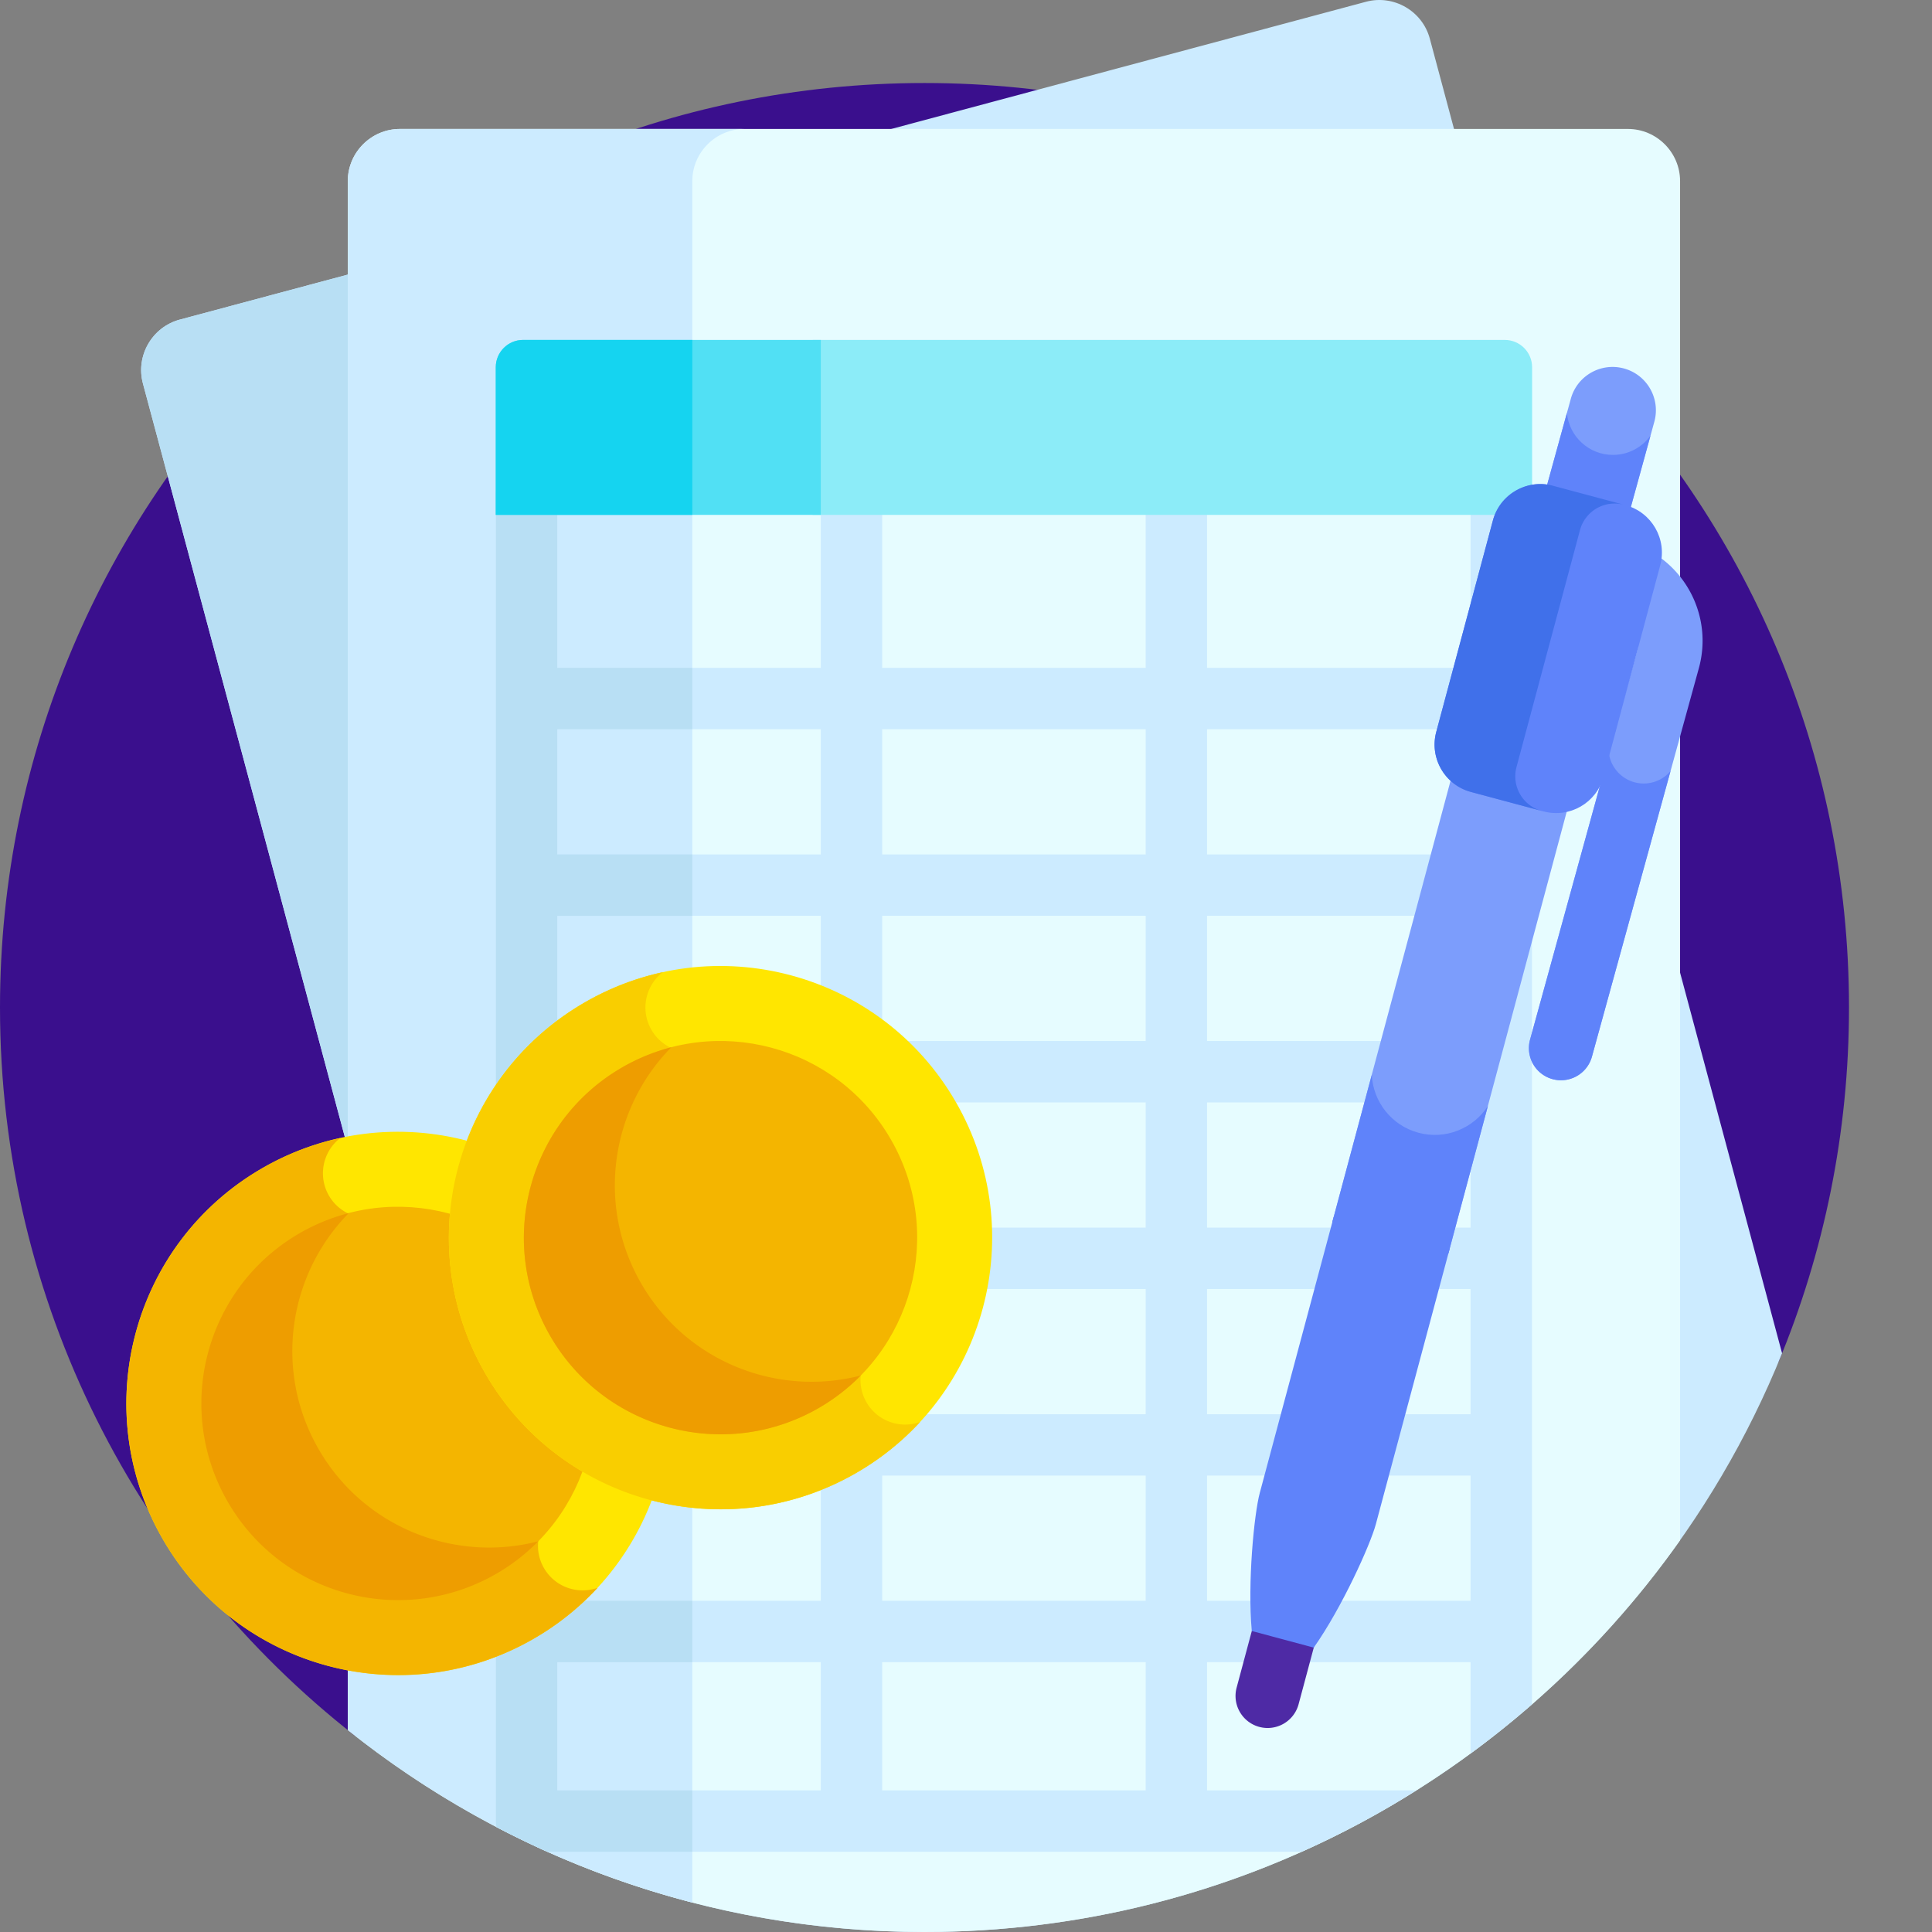 <?xml version="1.0" encoding="UTF-8"?>
<svg xmlns="http://www.w3.org/2000/svg" xmlns:xlink="http://www.w3.org/1999/xlink" version="1.1" width="512" height="512" x="0" y="0" viewBox="0 0 512 512" style="enable-background:new 0 0 512 512" xml:space="preserve" class="">
  <rect x="0" y="0" width="512" height="512" fill="#808080" stroke="none"/>
  <g>
    <path fill="#3A0F8D" d="m94.05 459.984 377.305-99.101c12.008-28.918 18.649-60.625 18.649-93.883 0-135.309-109.692-245-245.004-245C109.691 22 0 131.688 0 267c0 78.367 36.797 148.137 94.05 192.984zm0 0" opacity="1" data-original="#3a0f8d" class=""></path>
    <path fill="#CCEBFF" d="M378.918 10.242c-1.969-7.344-9.582-11.738-16.926-9.773L47.648 84.699c-7.343 1.965-11.738 9.582-9.773 16.922L141.73 489.22C173.117 503.829 208.102 512 245 512c102.906 0 190.98-63.453 227.27-153.36zm0 0" opacity="1" data-original="#ccebff" class=""></path>
    <path fill="#B8DFF4" d="M130.93 62.383 47.648 84.699c-7.343 1.965-11.738 9.582-9.773 16.922l93.055 347.281zm0 0" opacity="1" data-original="#b8dff4" class=""></path>
    <path fill="#E6FCFF" d="M445.238 47.992c0-7.601-6.218-13.816-13.816-13.816H105.984c-7.597 0-13.816 6.215-13.816 13.816V458.48C134.07 491.965 187.191 512 245 512c82.73 0 155.879-41.008 200.238-103.805zm0 0" opacity="1" data-original="#e6fcff" class=""></path>
    <path fill="#CCEBFF" d="M183.469 47.992c0-7.601 6.219-13.816 13.82-13.816h-91.305c-7.597 0-13.816 6.215-13.816 13.816V458.48c26.496 21.176 57.484 36.961 91.3 45.715zm0 0" opacity="1" data-original="#ccebff" class=""></path>
    <path fill="#CCEBFF" d="M397.855 122.824c-4.492 0-8.136 3.64-8.136 8.133v46.031h-69.832v-46.031a8.132 8.132 0 0 0-8.133-8.133 8.132 8.132 0 0 0-8.133 8.133v46.031h-69.836v-46.031a8.132 8.132 0 0 0-8.133-8.133 8.132 8.132 0 0 0-8.132 8.133v46.031h-69.836v-46.031a8.132 8.132 0 0 0-8.133-8.133 8.132 8.132 0 0 0-8.133 8.133v351.652c0 .543.055 1.075.156 1.594a244.89 244.89 0 0 0 13.477 6.54h199.894a244.135 244.135 0 0 0 30.39-16.27h-55.452v-33.98h69.836v24.198a247.315 247.315 0 0 0 16.265-13.011V130.957a8.129 8.129 0 0 0-8.129-8.133zM217.52 474.473h-69.832v-33.98h69.832zm0-50.246h-69.832v-33.18h69.832zm0-49.45h-69.832v-33.18h69.832zm0-49.445h-69.832v-33.18h69.832zm0-49.45h-69.832v-33.179h69.832zm0-49.448h-69.832v-33.18h69.832zm86.101 248.039H233.79v-33.98h69.832zm0-50.246H233.79v-33.18h69.832zm0-49.45H233.79v-33.18h69.832zm0-49.445H233.79v-33.18h69.832zm0-49.45H233.79v-33.179h69.832zm0-49.448H233.79v-33.18h69.832zm86.098 197.793h-69.832v-33.18h69.832zm0-49.45h-69.832v-33.18h69.832zm0-49.445h-69.832v-33.18h69.832zm0-49.45h-69.832v-33.179h69.832zm0-49.448h-69.832v-33.18h69.832zm0 0" opacity="1" data-original="#ccebff" class=""></path>
    <path fill="#B8DFF4" d="M183.469 490.742v-16.27h-35.781v-33.98h35.78v-16.265h-35.78v-33.18h35.78v-16.27h-35.78v-33.18h35.78v-16.265h-35.78v-33.18h35.78v-16.27h-35.78v-33.179h35.78v-16.27h-35.78v-33.18h35.78v-16.265h-35.78v-46.031a8.133 8.133 0 0 0-8.137-8.133 8.132 8.132 0 0 0-8.133 8.133v351.648c0 .54.055 1.063.152 1.57.508.266 1.016.528 1.524.79a243.524 243.524 0 0 0 6.523 3.238c1.078.52 2.168 1.02 3.258 1.524.742.34 1.484.68 2.234 1.015zm0 0" opacity="1" data-original="#b8dff4" class=""></path>
    <path fill="#FFE600" d="M167.813 335.93c-19.875-34.426-63.899-46.223-98.325-26.344-34.425 19.875-46.222 63.898-26.343 98.324 19.875 34.426 63.898 46.223 98.324 26.344 34.426-19.875 46.219-63.899 26.344-98.324zm0 0" opacity="1" data-original="#ffe600"></path>
    <path fill="#F4B500" d="M144.152 415.55c-1.754-3.038-1.996-6.523-.98-9.613L95 322.505c-3.18-.668-6.078-2.621-7.832-5.656-2.996-5.192-1.61-11.696 3.004-15.266a71.83 71.83 0 0 0-20.684 8.012c-34.425 19.875-46.222 63.898-26.343 98.324 19.875 34.43 63.898 46.227 98.324 26.348a71.944 71.944 0 0 0 16.906-13.489c-5.281 1.887-11.316-.195-14.223-5.226zm0 0" opacity="1" data-original="#f4b500"></path>
    <path fill="#F4B500" d="M150.605 345.863c-14.39-24.922-46.257-33.46-71.183-19.07-24.922 14.39-33.461 46.258-19.07 71.18 14.39 24.925 46.257 33.464 71.18 19.074 24.925-14.39 33.464-46.258 19.073-71.184zm0 0" opacity="1" data-original="#f4b500"></path>
    <path fill="#EE9D00" d="M84.457 384.07c-11.98-20.75-8.059-46.3 7.969-62.586a52.099 52.099 0 0 0-13 5.317c-24.922 14.39-33.461 46.261-19.07 71.183s46.257 33.465 71.18 19.075a52.162 52.162 0 0 0 11.105-8.598c-22.118 5.734-46.207-3.645-58.184-24.39zm0 0" opacity="1" data-original="#ee9d00" class=""></path>
    <path fill="#FFE600" d="M253.277 291.996c-19.875-34.426-63.898-46.223-98.324-26.344-34.426 19.875-46.223 63.895-26.344 98.325 19.875 34.425 63.899 46.218 98.325 26.343 34.425-19.879 46.222-63.898 26.343-98.324zm0 0" opacity="1" data-original="#ffe600"></path>
    <path fill="#F9CE00" d="M229.621 371.613c-1.754-3.035-1.996-6.523-.98-9.613l-48.172-83.434c-3.184-.664-6.082-2.617-7.836-5.656-2.996-5.191-1.606-11.695 3.004-15.265a72.077 72.077 0 0 0-20.68 8.011c-34.426 19.88-46.223 63.899-26.348 98.328 19.88 34.426 63.903 46.223 98.328 26.348a71.959 71.959 0 0 0 16.907-13.492c-5.281 1.887-11.32-.195-14.223-5.227zm0 0" opacity="1" data-original="#f9ce00"></path>
    <path fill="#F4B500" d="M236.07 301.93c-14.39-24.922-46.257-33.461-71.18-19.07-24.921 14.386-33.46 46.257-19.074 71.18 14.391 24.92 46.258 33.46 71.184 19.07 24.922-14.387 33.46-46.258 19.07-71.18zm0 0" opacity="1" data-original="#f4b500"></path>
    <path fill="#EE9D00" d="M169.926 340.133c-11.98-20.75-8.059-46.301 7.969-62.586a52.052 52.052 0 0 0-13 5.32c-24.922 14.387-33.465 46.258-19.075 71.18 14.39 24.922 46.262 33.465 71.184 19.074a52.134 52.134 0 0 0 11.105-8.598c-22.117 5.735-46.207-3.644-58.183-24.39zm0 0" opacity="1" data-original="#ee9d00" class=""></path>
    <path fill="#8CECF8" d="M398.777 90.082H215.352v46.371h190.671V97.324c0-4-3.246-7.242-7.246-7.242zm0 0" opacity="1" data-original="#8cecf8"></path>
    <path fill="#51E0F4" d="M138.629 90.082c-4 0-7.242 3.242-7.242 7.242v39.13h86.133V90.081zm0 0" opacity="1" data-original="#51e0f4"></path>
    <path fill="#15D4F0" d="M183.469 90.082h-44.84c-4 0-7.246 3.242-7.246 7.242v39.13h52.086zm0 0" opacity="1" data-original="#15d4f0"></path>
    <path fill="#7C9DFC" d="M438.238 146.594a12.878 12.878 0 0 1-.43 3.215l-4.347 16.23a10.24 10.24 0 0 1 .367 6.512L405.48 275.52a8.502 8.502 0 0 0 5.942 10.453c.02.004.039.011.055.015 4.511 1.207 9.156-1.449 10.398-5.953l28.344-102.98c3.289-11.98-1.922-24.258-11.98-30.461zm0 0" opacity="1" data-original="#7c9dfc"></path>
    <path fill="#5F83FA" d="M435.602 207.637c-4.704 0-8.586-3.485-9.23-8.008l-20.892 75.89a8.502 8.502 0 0 0 5.942 10.454c.02.004.039.011.055.015 4.511 1.207 9.156-1.449 10.398-5.953l20.832-75.691a9.306 9.306 0 0 1-7.105 3.293zm0 0" opacity="1" data-original="#5f83fa" class=""></path>
    <path fill="#7C9DFC" d="m353.07 323.875 32.235-120.305 30.773 8.246-32.234 120.305zm0 0" opacity="1" data-original="#7c9dfc"></path>
    <path fill="#5F83FA" d="M375.918 300.191c-7.2-1.93-12.031-8.273-12.379-15.34l-10.457 39.02 30.773 8.246 10.458-39.02c-3.836 5.946-11.192 9.024-18.395 7.094zm0 0" opacity="1" data-original="#5f83fa" class=""></path>
    <path fill="#7C9DFC" d="m409.469 136.54 19.219 5.151c.468.125.921.278 1.363.45l8.363-30.371c1.68-6.114-1.91-12.43-8.02-14.114a.457.457 0 0 1-.078-.02c-6.086-1.632-12.359 1.954-14.03 8.04l-8.411 30.55c.531.075 1.062.172 1.594.313zm0 0" opacity="1" data-original="#7c9dfc"></path>
    <path fill="#5F83FA" d="M427.457 120.555c-6.387 0-11.629-4.883-12.21-11.114l-7.376 26.786c.531.074 1.066.168 1.598.312l19.218 5.152c.47.125.922.278 1.364.45l7.344-26.684c-2.227 3.082-5.844 5.098-9.938 5.098zm0 0" opacity="1" data-original="#5f83fa" class=""></path>
    <path fill="#4E2AA5" d="M333.73 457.648a8.5 8.5 0 0 1-6.011-10.41l5.617-20.96a8.5 8.5 0 0 1 10.41-6.012c4.535 1.218 7.227 5.879 6.012 10.414l-5.617 20.96a8.5 8.5 0 0 1-10.41 6.008zm0 0" opacity="1" data-original="#4e2aa5"></path>
    <path fill="#5F83FA" d="M348.16 436.637c7.453-10.563 14.992-27.254 16.461-32.735l19.598-73.132-30.774-8.247-19.597 73.133c-1.47 5.48-3.282 23.707-2.11 36.578zM409.04 215.031l-19.22-5.152c-6.937-1.86-11.054-8.988-9.195-15.926l15.012-56.027c1.86-6.938 8.988-11.055 15.925-9.196l19.22 5.149c6.937 1.86 11.054 8.992 9.195 15.93l-15.012 56.023c-1.86 6.938-8.988 11.055-15.926 9.2zm0 0" opacity="1" data-original="#5f83fa" class=""></path>
    <path fill="#4070EA" d="m401.887 203.273 16.824-62.789a9.503 9.503 0 0 1 11.64-6.718l.43.113-19.218-5.149c-6.938-1.859-14.07 2.258-15.93 9.196l-15.008 56.027c-1.86 6.938 2.258 14.067 9.195 15.926l18.79 5.035c-5.07-1.36-8.079-6.57-6.723-11.64zm0 0" opacity="1" data-original="#4070ea"></path>
  </g>
</svg>
